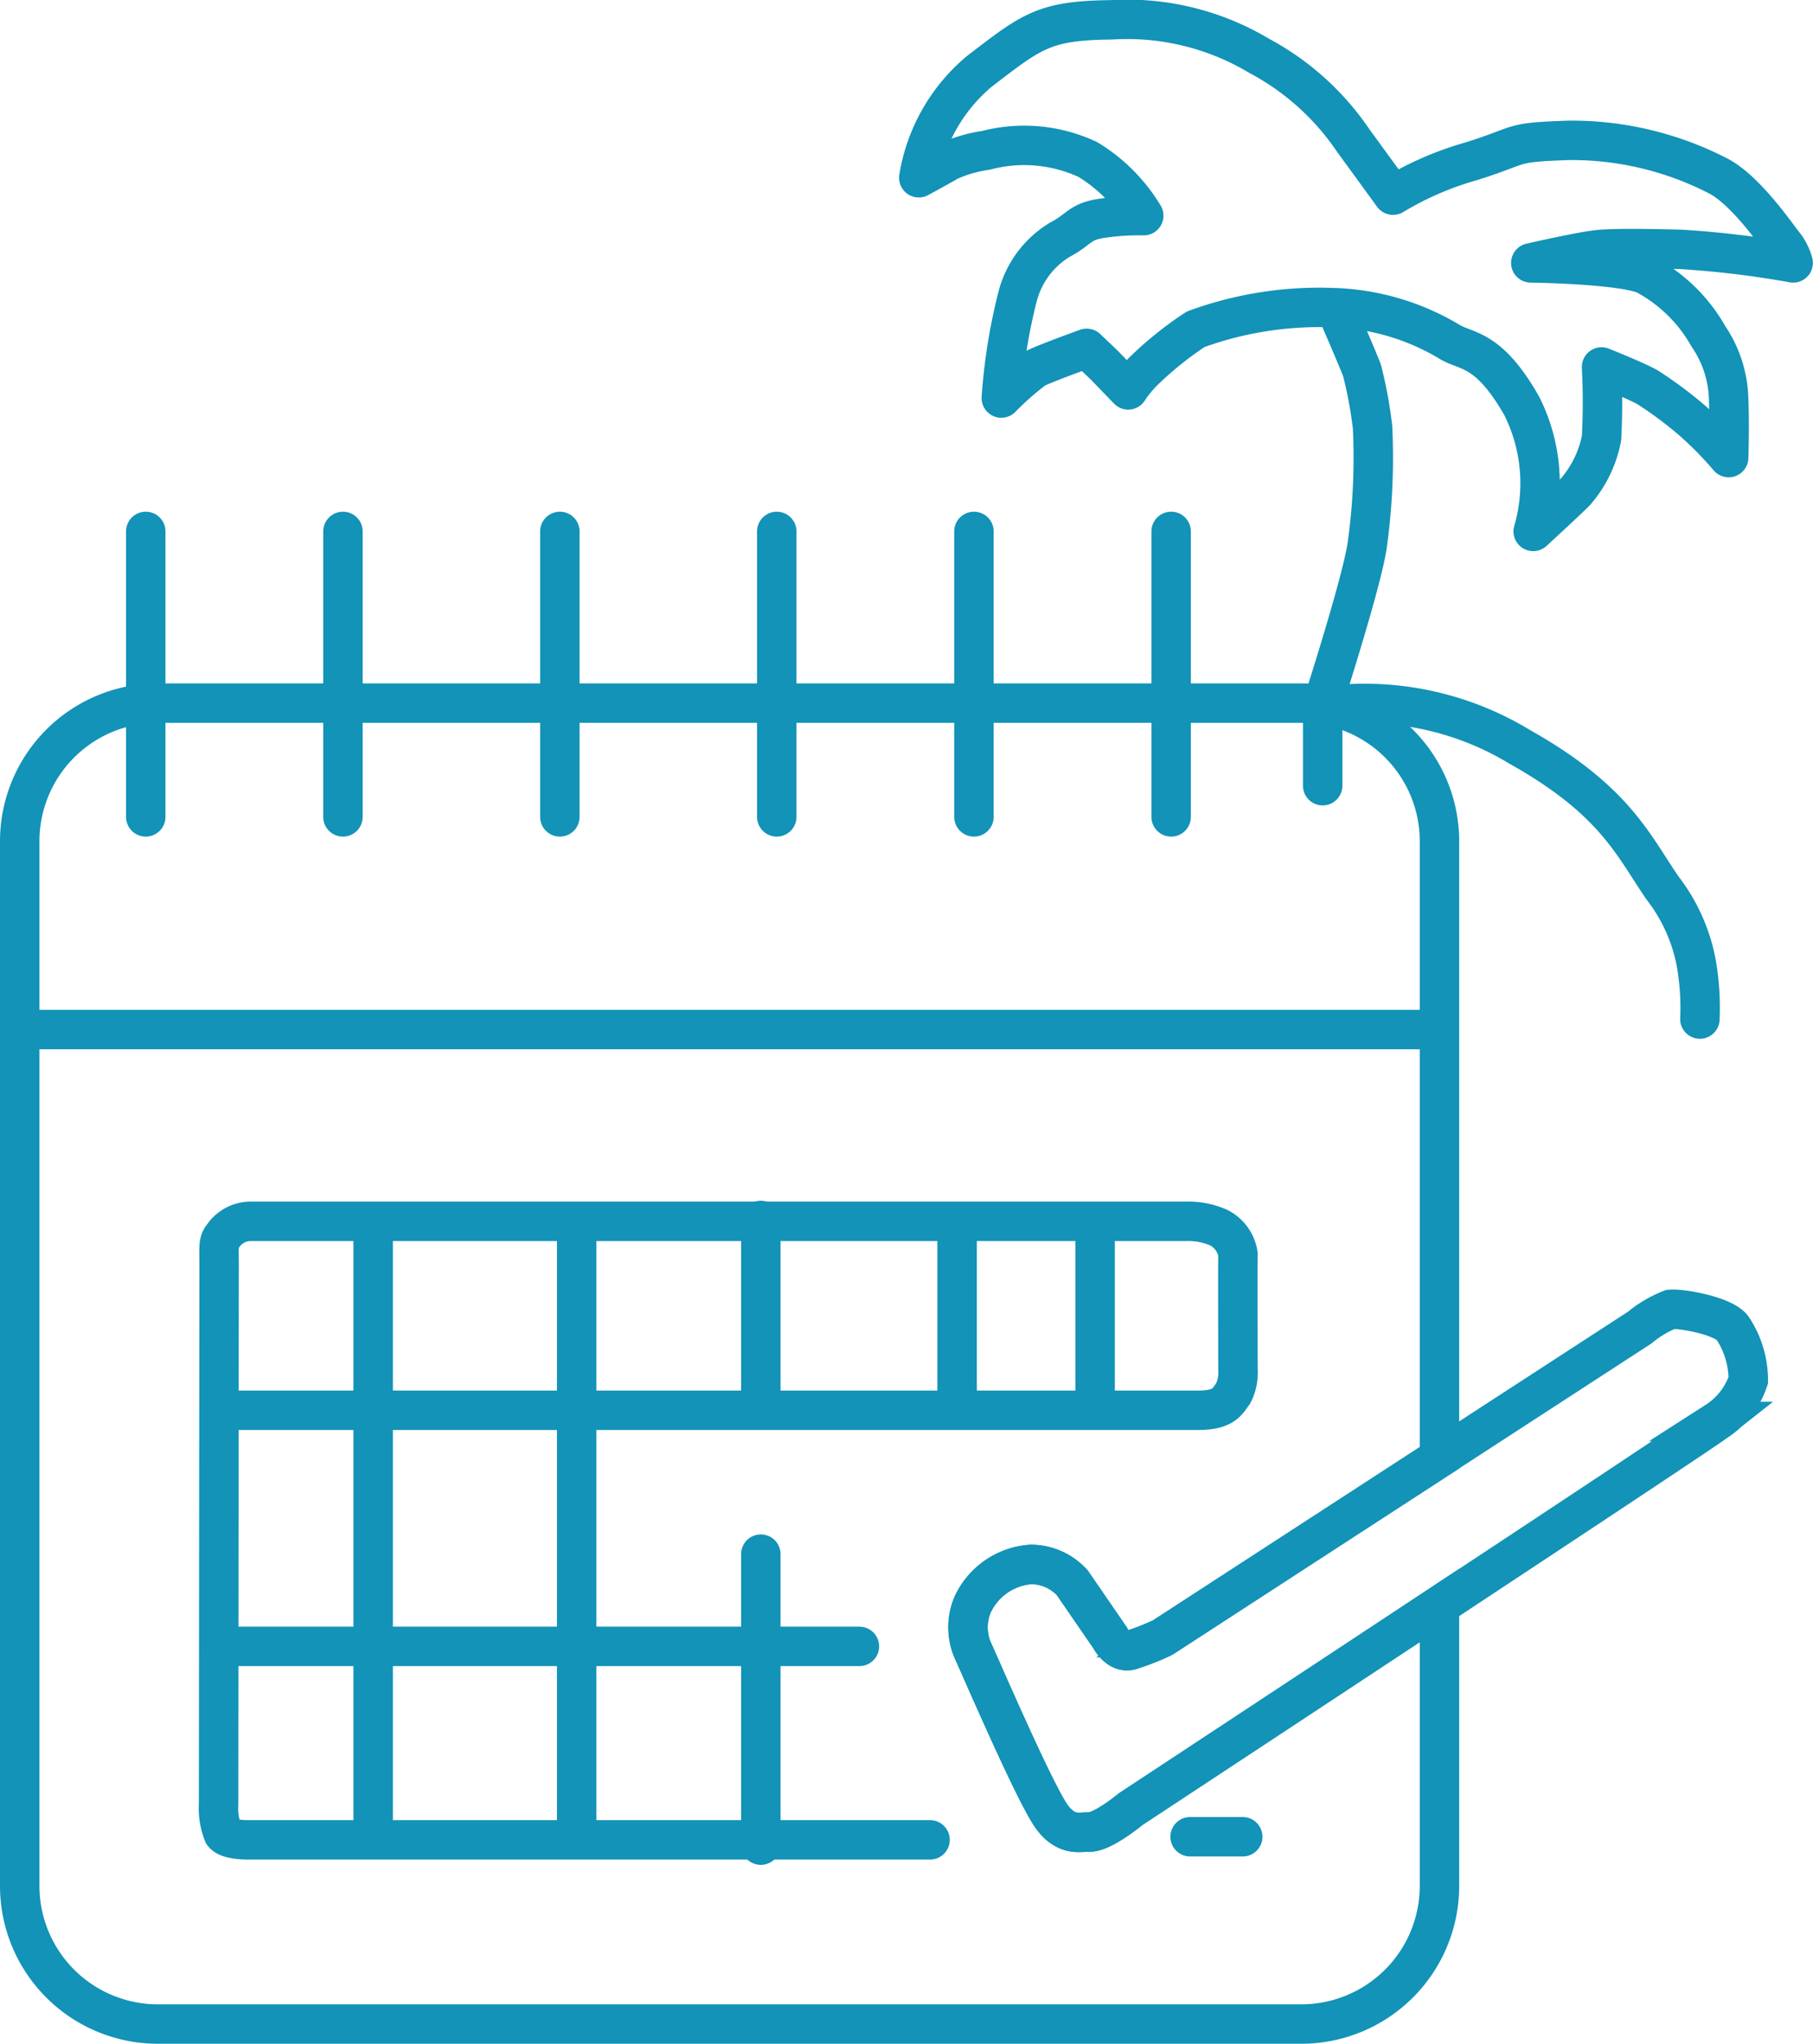 <svg xmlns="http://www.w3.org/2000/svg" width="91.943" height="103.664" viewBox="0 0 91.943 103.664">
  <g id="icon_calendar" transform="translate(1194.608 -1994.169)">
    <path id="path" d="M66,68H8a7.008,7.008,0,0,1-7-7V8A7.008,7.008,0,0,1,8,1H66a7.008,7.008,0,0,1,7,7V39.279L58.959,48.4a13.1,13.1,0,0,1-1.624.638.682.682,0,0,1-.179.024c-.528,0-.863-.656-.866-.662l-1.914-2.785a2.859,2.859,0,0,0-2.089-.929,3.524,3.524,0,0,0-2.958,2.03,2.957,2.957,0,0,0,0,2.321c.077.164.241.537.469,1.053.986,2.231,3.038,6.874,3.65,7.533a1.529,1.529,0,0,0,1.244.654c.079,0,.16,0,.246-.007s.2-.009.308-.009c.687,0,2.075-1.148,2.089-1.16.078-.051,8.112-5.343,15.665-10.332V61A7.008,7.008,0,0,1,66,68Z" transform="translate(-1194.608 2028.832)" fill="none" stroke="#1293b7" stroke-width="2"/>
    <path id="path-2" data-name="path" d="M-1591.646,2421.5h2.669" transform="translate(457.392 -334.168)" fill="none" stroke="#1293b7" stroke-linecap="round" stroke-width="2"/>
    <path id="path-3" data-name="path" d="M-1595.709,2411.4l-1.914-2.785a2.838,2.838,0,0,0-2.089-.928,3.536,3.536,0,0,0-2.959,2.031,2.931,2.931,0,0,0,0,2.321c.406.87,3.365,7.774,4.119,8.586s1.1.638,1.8.638,2.089-1.16,2.089-1.16,28.892-19.029,29.7-19.667a3.969,3.969,0,0,0,1.624-2.089,4.769,4.769,0,0,0-.812-2.669c-.522-.638-2.669-.986-3.133-.928a5.774,5.774,0,0,0-1.566.928l-24.192,15.722a13.11,13.11,0,0,1-1.624.638C-1595.3,2412.216-1595.709,2411.4-1595.709,2411.4Z" transform="translate(457.392 -334.168)" fill="none" stroke="#1293b7" stroke-width="2"/>
    <path id="path-4" data-name="path" d="M-1644.608,2355.291v14.48" transform="translate(457.392 -334.168)" fill="none" stroke="#1293b7" stroke-linecap="round" stroke-width="2"/>
    <path id="path-5" data-name="path" d="M-1644.608,2355.291v14.48" transform="translate(467.392 -334.168)" fill="none" stroke="#1293b7" stroke-linecap="round" stroke-width="2"/>
    <path id="path-6" data-name="path" d="M-1644.608,2355.291v14.48" transform="translate(478.392 -334.168)" fill="none" stroke="#1293b7" stroke-linecap="round" stroke-width="2"/>
    <path id="path-7" data-name="path" d="M-1644.608,2355.291v14.48" transform="translate(489.392 -334.168)" fill="none" stroke="#1293b7" stroke-linecap="round" stroke-width="2"/>
    <path id="path-8" data-name="path" d="M-1644.608,2355.291v14.48" transform="translate(499.392 -334.168)" fill="none" stroke="#1293b7" stroke-linecap="round" stroke-width="2"/>
    <path id="path-9" data-name="path" d="M-1644.608,2355.291v14.48" transform="translate(509.392 -334.168)" fill="none" stroke="#1293b7" stroke-linecap="round" stroke-width="2"/>
    <path id="path-10" data-name="path" d="M-1651.321,2380.557h71.8" transform="translate(457.392 -334.168)" fill="none" stroke="#1293b7" stroke-width="2"/>
    <path id="path-11" data-name="path" d="M-1584.923,2368.189v-3.713" transform="translate(457.392 -334.168)" fill="none" stroke="#1293b7" stroke-linecap="round" stroke-width="2"/>
    <path id="path-12" data-name="path" d="M-1584.923,2364.039s2-6.2,2.263-8.078a32.246,32.246,0,0,0,.268-5.935,21.507,21.507,0,0,0-.536-2.9c-.178-.491-1.339-3.168-1.339-3.168" transform="translate(457.392 -334.168)" fill="none" stroke="#1293b7" stroke-width="2"/>
    <path id="path-13" data-name="path" d="M-1583.632,2364.039a15.172,15.172,0,0,1,8.713,2.186c4.827,2.715,5.732,4.978,7.24,7.165a8.868,8.868,0,0,1,1.714,3.865,13.192,13.192,0,0,1,.172,2.771" transform="translate(457.392 -334.168)" fill="none" stroke="#1293b7" stroke-linecap="round" stroke-linejoin="round" stroke-width="2"/>
    <path id="path-14" data-name="path" d="M-1574.247,2355.291a8.737,8.737,0,0,0-.58-6.364c-1.682-2.959-2.785-2.727-3.655-3.249a12.171,12.171,0,0,0-6.034-1.74,18.222,18.222,0,0,0-6.846,1.1,17.536,17.536,0,0,0-2.669,2.147,5.745,5.745,0,0,0-.754.928l-1.213-1.254-.894-.853s-2.194.792-2.641,1.036a14.637,14.637,0,0,0-1.687,1.484,28.916,28.916,0,0,1,.819-5.123,4.753,4.753,0,0,1,2.139-2.9c1.056-.554.99-.951,2.264-1.109a12.515,12.515,0,0,1,2-.119,8.446,8.446,0,0,0-2.828-2.844,7.62,7.62,0,0,0-5.172-.469,6.978,6.978,0,0,0-1.891.547c-.422.25-1.516.844-1.516.844a8.9,8.9,0,0,1,3.075-5.4c2.643-2.025,3.261-2.575,6.66-2.609a13.039,13.039,0,0,1,7.518,1.82,13.339,13.339,0,0,1,4.772,4.291l2.025,2.781a16.266,16.266,0,0,1,3.982-1.723c2.712-.852,1.854-.955,4.978-1.058a16.212,16.212,0,0,1,7.53,1.807c1.479.766,3.116,3.248,3.38,3.538a2.605,2.605,0,0,1,.422.872,49.106,49.106,0,0,0-5.7-.687c-2.165-.053-3.169-.053-4.014,0s-3.591.687-3.591.687,4.436.053,5.783.581a8.018,8.018,0,0,1,3.222,3.142,5.908,5.908,0,0,1,1.03,3.3c.053,1.188,0,2.852,0,2.852a18.3,18.3,0,0,0-1.9-1.925,20.429,20.429,0,0,0-2.188-1.625c-.516-.312-2.359-1.047-2.359-1.047a34.791,34.791,0,0,1,0,3.6,5.823,5.823,0,0,1-1.316,2.722C-1572.457,2353.648-1574.247,2355.291-1574.247,2355.291Z" transform="translate(457.392 -334.168)" fill="none" stroke="#1293b7" stroke-linecap="round" stroke-linejoin="round" stroke-width="2"/>
    <path id="path-15" data-name="path" d="M-1613.416,2407.165v14.761" transform="translate(457.392 -334.168)" fill="none" stroke="#1293b7" stroke-linecap="round" stroke-width="2"/>
    <path id="path-16" data-name="path" d="M-1613.416,2399.756v-9.515" transform="translate(457.392 -334.168)" fill="none" stroke="#1293b7" stroke-linecap="round" stroke-width="2"/>
    <path id="path-17" data-name="path" d="M-1622.755,2390.241v31.552" transform="translate(457.392 -334.168)" fill="none" stroke="#1293b7" stroke-width="2"/>
    <path id="path-18" data-name="path" d="M-1633.076,2421.793v-31.5" transform="translate(457.392 -334.168)" fill="none" stroke="#1293b7" stroke-width="2"/>
    <path id="path-19" data-name="path" d="M-1604.835,2421.657h-34.548s-1.056.026-1.294-.317a3.456,3.456,0,0,1-.238-1.479c0-.238.025-26.643.026-27.41s-.053-1.135.185-1.4a1.7,1.7,0,0,1,1.479-.766h47.366a3.84,3.84,0,0,1,1.672.323,1.821,1.821,0,0,1,.969,1.344c-.016.328,0,5.863,0,5.863a2.317,2.317,0,0,1-.245,1.2c-.284.365-.427.853-1.767.853h-48.6" transform="translate(457.392 -334.168)" fill="none" stroke="#1293b7" stroke-linecap="round" stroke-width="2"/>
    <path id="path-20" data-name="path" d="M-1640.548,2411.844h32.132" transform="translate(457.392 -334.168)" fill="none" stroke="#1293b7" stroke-linecap="round" stroke-width="2"/>
    <path id="path-21" data-name="path" d="M-1603.463,2399.756v-8.963" transform="translate(457.392 -334.168)" fill="none" stroke="#1293b7" stroke-width="2"/>
    <path id="path-22" data-name="path" d="M-1603.463,2399.756v-8.963" transform="translate(464.392 -334.168)" fill="none" stroke="#1293b7" stroke-width="2"/>
  </g>
</svg>
